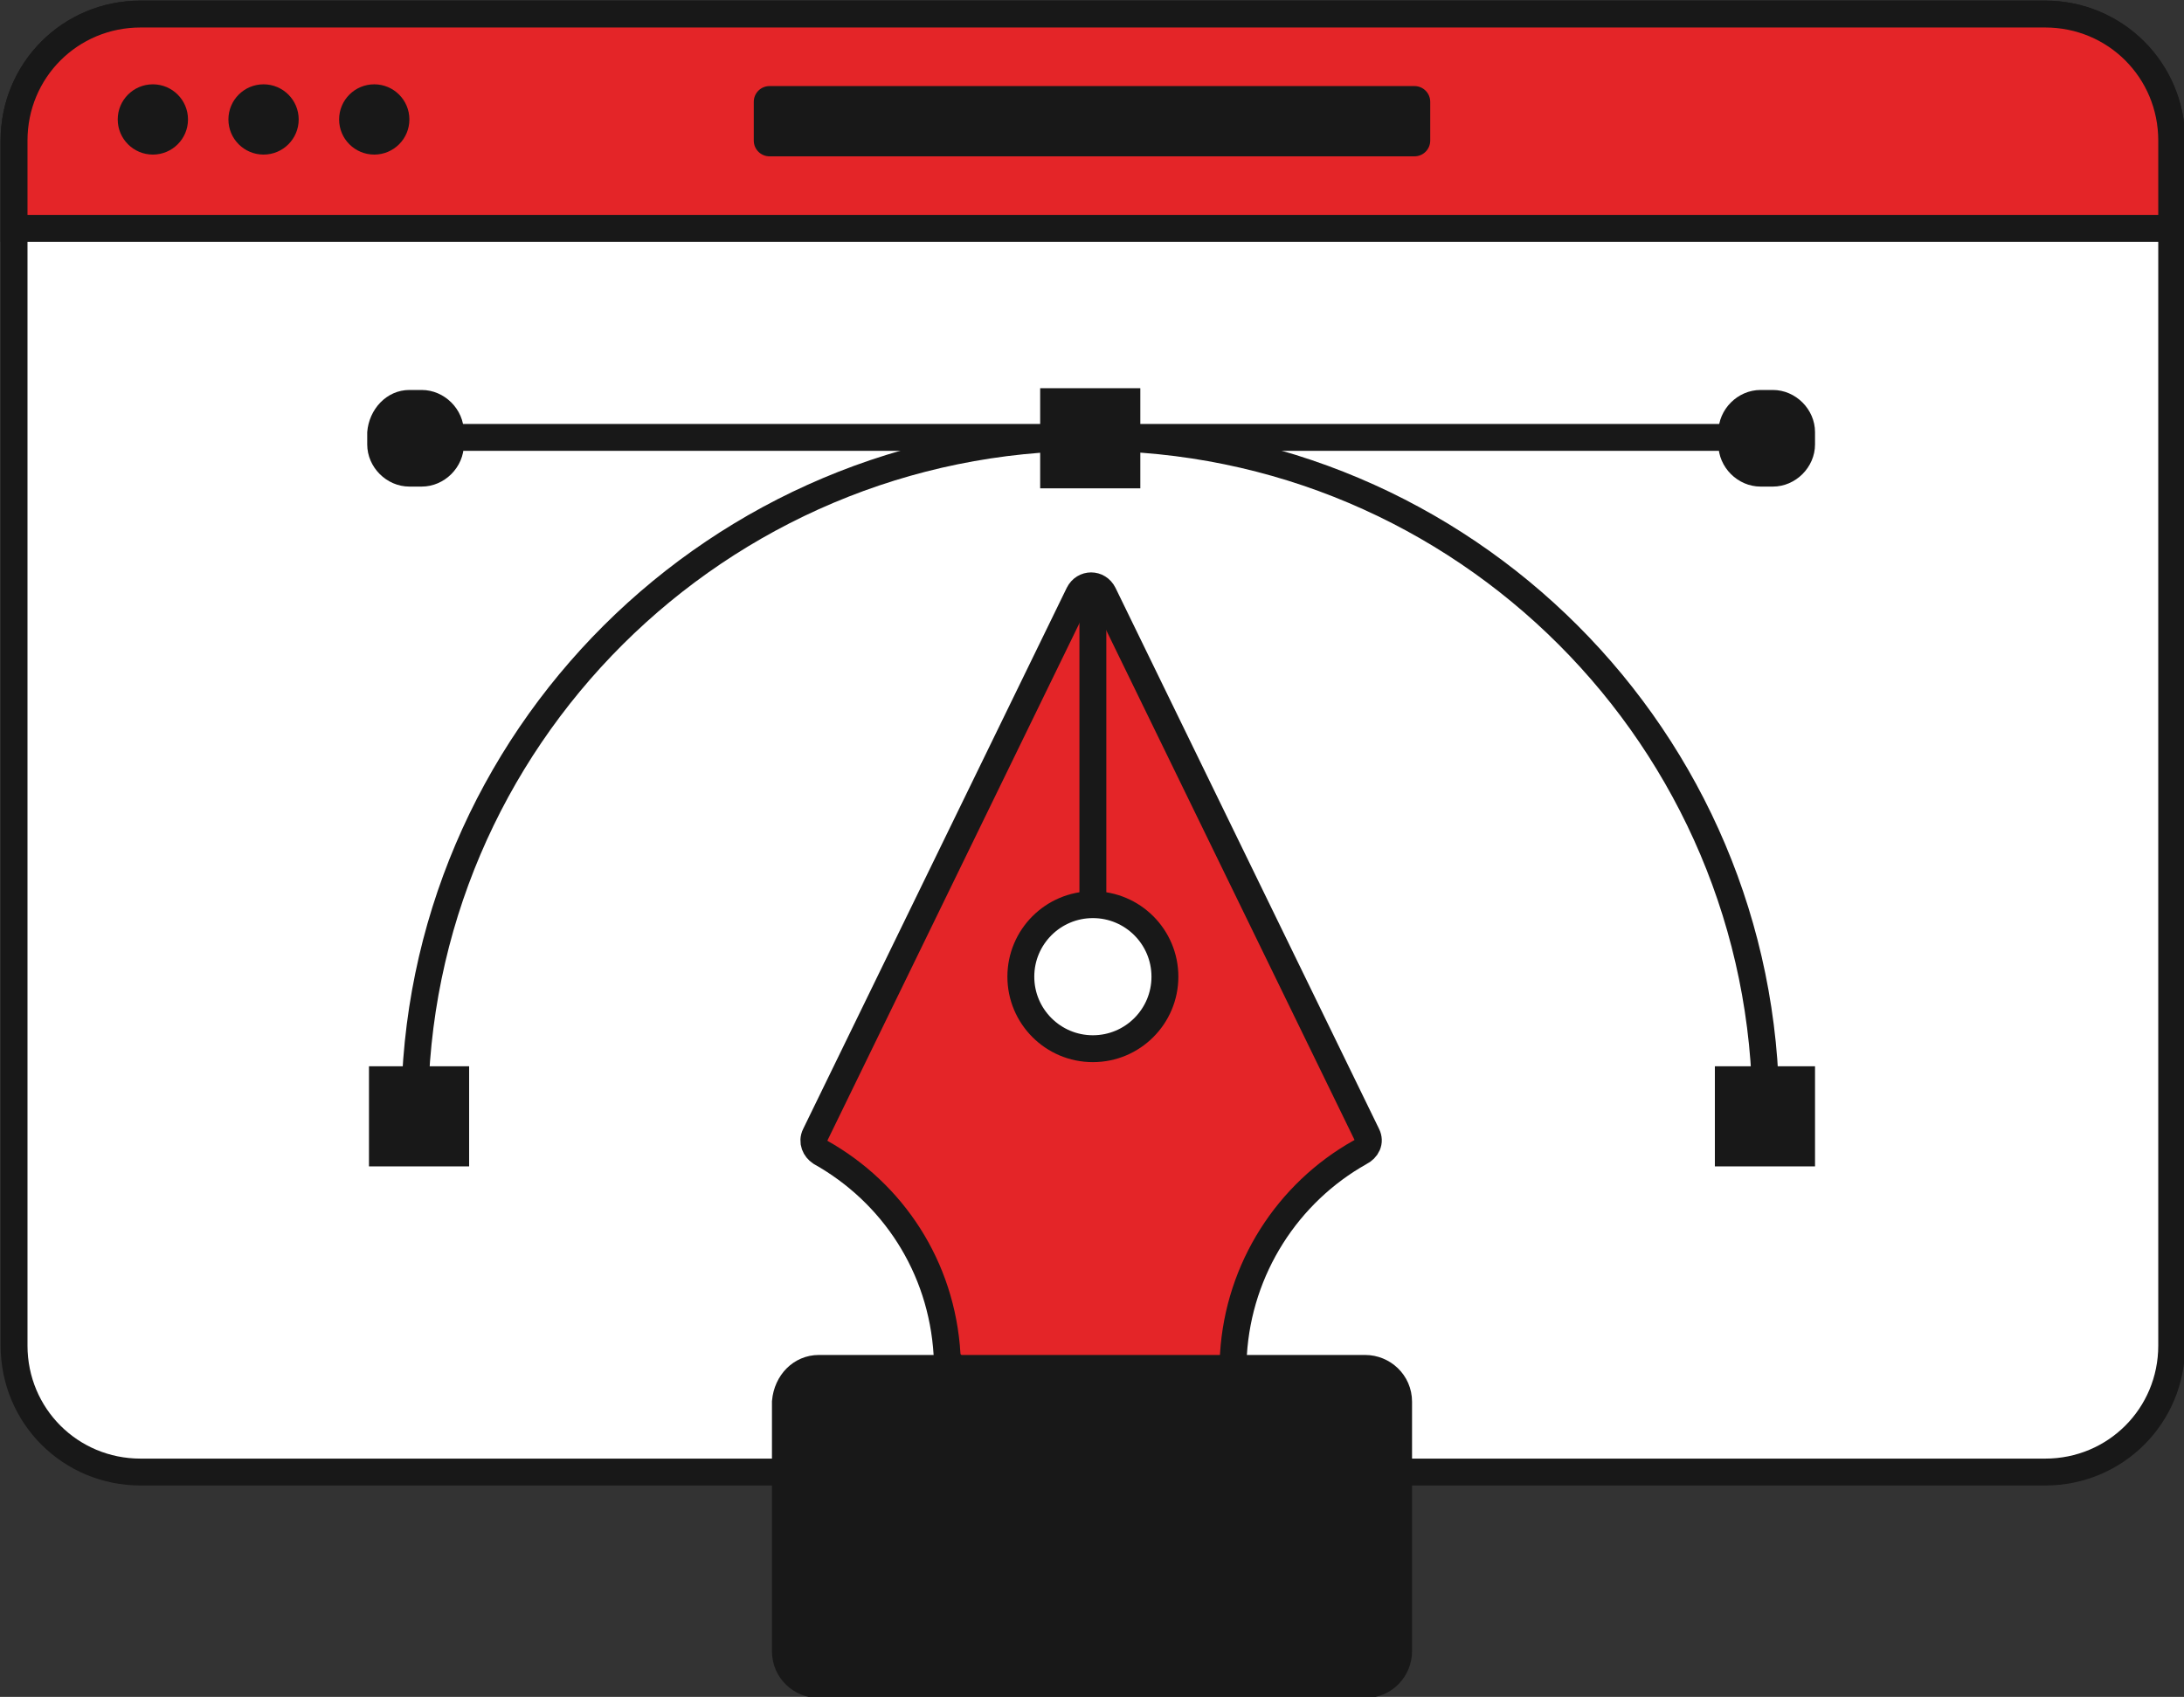<?xml version="1.0" encoding="utf-8"?>
<!-- Generator: Adobe Illustrator 27.7.0, SVG Export Plug-In . SVG Version: 6.00 Build 0)  -->
<svg version="1.1" id="Layer_2_00000039111718799405036950000015357439308931405208_"
	 xmlns="http://www.w3.org/2000/svg" xmlns:xlink="http://www.w3.org/1999/xlink" x="0px" y="0px" viewBox="0 0 124.3 96.6"
	 style="enable-background:new 0 0 124.3 96.6;" xml:space="preserve">
<rect x="0" y="0" width="124.3" height="96.6" fill="#333333" stroke="none"/>
<style type="text/css">
	.st0{fill:#FFFFFF;stroke:#181818;stroke-width:1.53;stroke-miterlimit:10;}
	.st1{fill:#E42528;stroke:#181818;stroke-width:1.53;stroke-miterlimit:10;}
	.st2{fill:#181818;}
	.st3{fill:none;stroke:#181818;stroke-width:1.53;stroke-miterlimit:10;}
	.st4{fill:#181818;stroke:#181818;stroke-width:1.53;stroke-miterlimit:10;}
</style>
<g id="Layer_1-2">
	<g>
		<g>
			<path class="st0" d="M123.6,8v68.6c0,4-3.2,7.2-7.2,7.2H8c-4,0-7.2-3.2-7.2-7.2V8C0.8,4,4,0.8,8,0.8h108.4
				C120.3,0.8,123.6,4,123.6,8z"/>
			<path class="st1" d="M8,0.8h108.4c4,0,7.2,3.2,7.2,7.2v5H0.8V8C0.8,4,4,0.8,8,0.8z"/>
			<circle class="st2" cx="8.7" cy="6.8" r="2"/>
			<circle class="st2" cx="15" cy="6.8" r="2"/>
			<circle class="st2" cx="21.3" cy="6.8" r="2"/>
			<path class="st2" d="M43.8,4.9h36.7c0.5,0,0.9,0.4,0.9,0.9v2.2c0,0.5-0.4,0.9-0.9,0.9H43.8c-0.5,0-0.9-0.4-0.9-0.9V5.8
				C42.9,5.3,43.3,4.9,43.8,4.9z"/>
		</g>
		<g>
			<g>
				<path class="st0" d="M100.5,63.3c0-21.2-17.2-38.4-38.4-38.4S23.6,42.1,23.6,63.3"/>
				<rect x="59.2" y="22.1" class="st2" width="5.7" height="5.7"/>
				<rect x="21" y="60.7" class="st2" width="5.7" height="5.7"/>
				<rect x="97.6" y="60.7" class="st2" width="5.7" height="5.7"/>
				<path class="st2" d="M23.3,22.2H24c1.3,0,2.4,1.1,2.4,2.4v0.7c0,1.3-1.1,2.4-2.4,2.4h-0.7c-1.3,0-2.4-1.1-2.4-2.4v-0.7
					C21,23.3,22,22.2,23.3,22.2z"/>
				<path class="st2" d="M100.2,22.2h0.7c1.3,0,2.4,1.1,2.4,2.4v0.7c0,1.3-1.1,2.4-2.4,2.4h-0.7c-1.3,0-2.4-1.1-2.4-2.4v-0.7
					C97.8,23.3,98.9,22.2,100.2,22.2z"/>
				<line class="st3" x1="23.6" y1="24.9" x2="100.5" y2="24.9"/>
			</g>
			<g>
				<path class="st4" d="M46.6,77.9h31.1c1,0,1.9,0.8,1.9,1.9V94c0,1-0.8,1.9-1.9,1.9H46.6c-1,0-1.9-0.8-1.9-1.9V79.8
					C44.8,78.7,45.6,77.9,46.6,77.9z"/>
				<path class="st1" d="M77.8,64.6l-15-30.8c-0.3-0.6-1.1-0.6-1.4,0l-15,30.8c-0.2,0.4,0,0.8,0.3,1c4.1,2.3,6.9,6.5,7.2,11.5
					c0,0.4,0.4,0.8,0.8,0.8h14.7c0.4,0,0.8-0.3,0.8-0.8c0.3-4.9,3.1-9.2,7.2-11.5C77.8,65.4,78,65,77.8,64.6L77.8,64.6z"/>
				<line class="st3" x1="62.2" y1="54.3" x2="62.2" y2="33.8"/>
				<circle class="st0" cx="62.2" cy="55.6" r="4.1"/>
			</g>
		</g>
	</g>
</g>
</svg>
